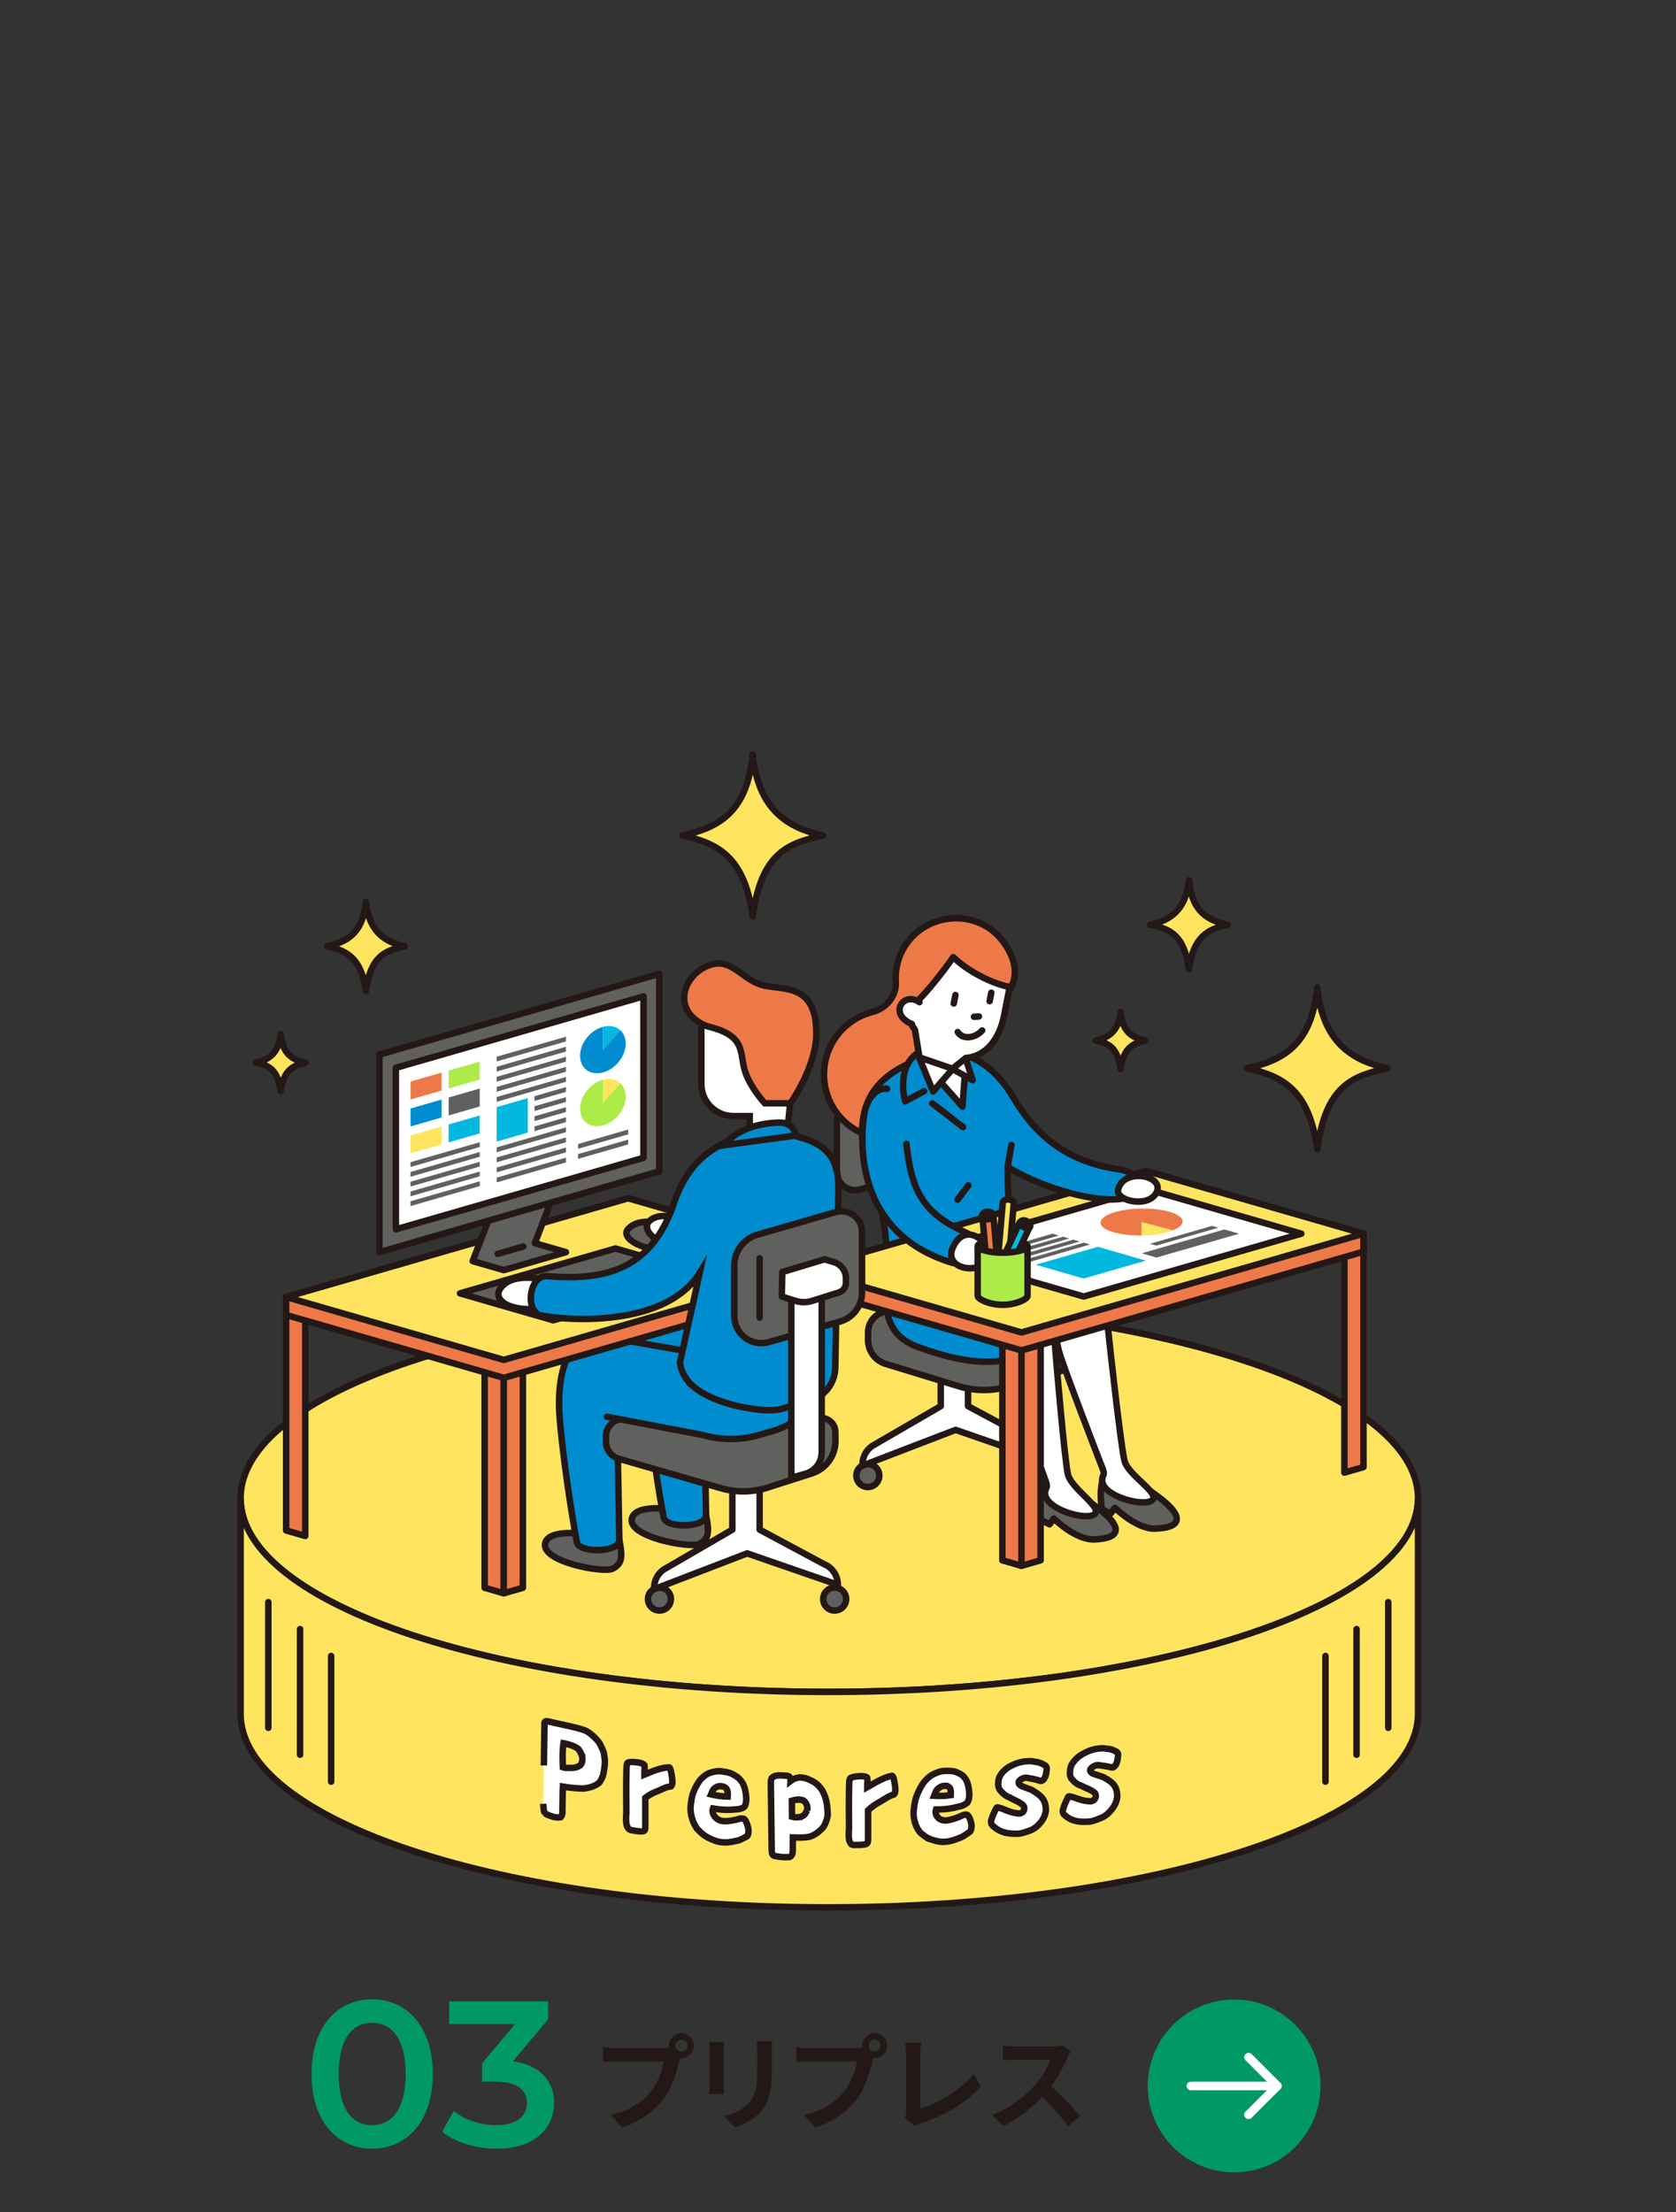 <svg height="512" viewBox="0 0 388 512" width="388" xmlns="http://www.w3.org/2000/svg" xmlns:xlink="http://www.w3.org/1999/xlink"><rect x="0" y="0" width="388" height="512" fill="#333333" stroke="none"/><clipPath id="a"><path d="m237.882 274.523c0 .713-2.645 1.49-5.788 1.49s-5.763-.794-5.763-1.507l-3.584 8.645 3.584 5.305c0 .713 2.62 1.507 5.763 1.507s5.788-.777 5.788-1.49l3.772-5.365-3.772-8.585z"/></clipPath><path d="m328.283 346.795c0 24.757-61.329 44.827-136.602 44.827s-135.988-20.071-135.988-44.827 60.714-45.046 135.988-45.046 136.602 20.29 136.602 45.046z" fill="#ffe55f" stroke="#231815" stroke-miterlimit="10" stroke-width="1.501"/><path d="m55.692 396.667c0 24.757 60.714 44.827 135.988 44.827s136.602-20.071 136.602-44.827v-49.872c0 24.757-61.329 44.827-136.602 44.827s-135.988-20.071-135.988-44.827z" fill="#ffe55f" stroke="#231815" stroke-miterlimit="10" stroke-width="1.501"/><path d="m321.389 370.842v29.092" fill="#ffe55f" stroke="#231815" stroke-linecap="round" stroke-linejoin="round" stroke-width="1.501"/><path d="m314.044 377.076v29.092" fill="#ffe55f" stroke="#231815" stroke-linecap="round" stroke-linejoin="round" stroke-width="1.501"/><path d="m306.846 383.31v29.092" fill="#ffe55f" stroke="#231815" stroke-linecap="round" stroke-linejoin="round" stroke-width="1.501"/><path d="m62.119 370.842v29.092" fill="#ffe55f" stroke="#231815" stroke-linecap="round" stroke-linejoin="round" stroke-width="1.501"/><path d="m69.465 377.076v29.092" fill="#ffe55f" stroke="#231815" stroke-linecap="round" stroke-linejoin="round" stroke-width="1.501"/><path d="m76.662 383.31v29.092" fill="#ffe55f" stroke="#231815" stroke-linecap="round" stroke-linejoin="round" stroke-width="1.501"/><path d="m126.137 419.686c-.171-.266-.284-.522-.369-2.148 0.0.001.282-17.446.283-18.766.085-.355.255-.459.993-.299 1.333.352 4.688 1.015 6.397 1.457 1.139.307 2.137.553 2.907 1.125.942.691 1.768 1.441 2.482 2.486.344.691.77 1.568.97 2.206.085.704.287 1.598.228 2.393-.027.856-.229 1.711-.342 2.525-.229.763-.571 1.535-1.057 2.053-1.056.788-2.14 1.079-3.423 1.27-1.453-.017-2.848-.114-4.896-.448-.084 1.302-.057 3.722-.114 5.43.086.792-.085 1.333-.37 1.646-.425.083-.796.123-1.676-.064-1.107-.321-1.675-.591-2.015-.867zm8.672-12.921c-.114-.623-.427-1.228-.912-1.924-.91-.72-2.22-1.094-3.443-1.344-.284 1.664-.227 3.828-.142 5.568.938.306 1.394.081 1.735.15.824.05 1.595-.145 2.22-.543.513-.477.599-1.148.542-1.906z" fill="#fff" stroke="#231815" stroke-width="1.5"/><path d="m145.147 422.668c-.23-.583-.259-1.733-.143-3.065-.029-3.449-.057-6.84.028-10.099.027-1.229.144-1.527.487-1.56.458-.217 1.689-.06 2.434.047.343.107.974.196 1.233.579.113.703 0 1.033 0 2.18 3.009-1.272 4.417-1.647 5.738-1.655.23.114.487.891.689 2.609.086.643.086 1.503-.258 1.777-.345.044-1.033.133-2.01.612-1.234.616-2.324.789-3.958 2.052v6.516c.001.805-.057 1.17-.544 1.216-.659.136-2.149-.169-2.779-.266-.43-.153-.63-.268-.915-.943z" fill="#fff" stroke="#231815" stroke-width="1.5"/><path d="m163.662 425.22c-.95-.548-1.553-1.152-2.359-2.008-.373-.613-.834-1.378-1.064-2.234-.259-.773-.432-1.882-.374-2.793.144-1.076.23-2.388.69-3.402.489-1.298.95-1.939 1.583-2.854.719-.703 1.294-1.252 2.1-1.522.749-.277 1.698-.509 2.591-.434 1.671.223 2.45.422 3.199.936.72.368 1.354.93 1.903 1.825.518.981.75 2.144.836 3.499 0 .803-.087 1.516-.49 2.035-.547.366-1.182.553-2.248.562-.892.106-2.449.195-4.984-.23-.144.39-.087.97.058 1.269.547 1.254 1.641 1.608 2.333 1.662 1.066.087 2.794-.215 3.833-.575.72-.096.922-.025 1.152.219.23.245.807 1.4.865 2.639-.058.858-.203 1.25-.605 1.368-.865.461-1.701.891-2.191.913-1.326.308-2.305.463-3.572.3-1.066-.116-2.217-.647-3.255-1.175zm4.262-11.429c-.345-.285-1.095-.46-1.786-.262-.432.136-.865.414-1.123.879-.135.313-.269.627-.404.94 1.497.334 2.563.479 3.86.495.057-1.029-.058-1.698-.548-2.053z" fill="#fff" stroke="#231815" stroke-width="1.5"/><path d="m179.284 429.578c-.462-.106-.636-.573-.635-1.377-.067-5.189-.134-10.377-.201-15.566.028-.715.144-1.228.519-1.297.433-.412 1.356-.485 3.233-.307.405-.016.895.344.837 1.202.866-.662 1.414-.707 2.136-.832 1.242.085 1.906.381 2.858.856.838.414 1.589 1.082 2.311 2.148.462.805.78 1.697 1.01 2.731.174 1.005.261 2.009.26 3.1-.145.918-.606 2.207-1.155 2.864-.694.714-1.327 1.253-2.079 1.647-.895.474-1.677.672-4.822.561-.01 1.09-.02 2.181-.029 3.271-.057.744-.375 1.079-.721 1.27-1.039.112-2.367-.02-3.521-.271zm7.563-10.508c.203-.858-.115-1.809-.895-2.343-.634-.186-1.298-.315-2.627.079.009 1.235.019 2.469.029 3.704 1.271.352 2.511.004 2.945-.532.183-.302.365-.605.548-.908z" fill="#fff" stroke="#231815" stroke-width="1.5"/><path d="m196.693 426.264c-.232-.543-.26-1.689-.144-3.041-.03-3.445-.058-6.831.029-10.104.028-1.235.145-1.551.491-1.642.461-.293 1.703-.345 2.454-.364.346.048.981.032 1.242.371.115.683-0 1.033 0 2.18 3.031-1.78 4.444-2.393 5.772-2.623.23.075.489.809.692 2.493.087.629.086 1.488-.259 1.821-.347.102-1.038.307-2.021.951-1.241.825-2.337 1.18-3.983 2.72v6.516c0.0.805-.057 1.179-.548 1.308-.663.248-2.165.194-2.801.204-.433-.078-.635-.162-.924-.788z" fill="#fff" stroke="#231815" stroke-width="1.5"/><path d="m215.301 425.694c-.951-.387-1.556-.892-2.363-1.612-.374-.549-.836-1.237-1.066-2.055-.26-.729-.433-1.808-.375-2.73.144-1.1.229-2.426.692-3.518.49-1.38.951-2.099 1.586-3.12.72-.823 1.297-1.469 2.103-1.875.749-.403 1.699-.793 2.592-.87 1.67-.057 2.448.012 3.196.399.719.248 1.352.703 1.899 1.506.517.894.748 2.019.834 3.359 0.0.803-.086 1.53-.489 2.117-.546.459-1.179.75-2.244.94-.892.255-2.446.607-4.982.608-.144.414-.087.983.058 1.259.547 1.163 1.641 1.331 2.333 1.271 1.066-.092 2.792-.685 3.828-1.219.719-.216.92-.179 1.15.026.23.207.806 1.265.863 2.493-.058.867-.201 1.283-.604 1.47-.863.606-1.697 1.177-2.187 1.281-1.323.532-2.302.849-3.569.9-1.066.065-2.218-.276-3.256-.628zm4.263-12.145c-.345-.226-1.094-.276-1.785.038-.432.208-.864.558-1.123 1.067-.134.336-.269.672-.404 1.008 1.499.082 2.564.048 3.86-.153.057-1.038-.057-1.688-.548-1.961z" fill="#fff" stroke="#231815" stroke-width="1.5"/><path d="m232.24 424.071c-1.033-.354-1.807-.86-2.554-1.601-.23-.289-.259-.572-.259-.945.2-.855.632-1.856 1.149-2.839.144-.362.229-.402.689-.259 1.205.275 2.411 1.124 4.417 1.327.403.088.974-.111 1.232-.463.228-.35.315-.937 0-1.379-.803-.829-2.378-1.324-3.095-1.831-.918-.306-1.634-.871-2.382-1.809-.258-.398-.43-1.064-.316-1.626 0-.889.259-1.525.804-2.226.69-.778 1.119-1.179 2.123-1.689 1.032-.544 2.006-.854 3.067-1.009.888-.074 1.661-.162 2.319.053.916.059 1.633.345 2.289.727.573.251.686.634.543 1.404-.057.613-.171 1.262-.515 1.777-.2.293-.628.762-1.23.428-.829-.243-1.373-.358-2.948-.64-.4-.026-1.117.223-1.489.62-.372.37-.43.693.172 1.18.831.484 2.319.807 2.979 1.279.744.459 1.373.878 2.031 1.604.658.898.801 1.65.858 2.501.057.908-.314 1.918-.972 2.884-.829 1.08-1.773 1.889-2.862 2.225-1.117.397-1.948.689-2.779.693-1.176.021-2.322-.081-3.27-.387z" fill="#fff" stroke="#231815" stroke-width="1.5"/><path d="m248.83 421.443c-1.026-.297-1.795-.761-2.538-1.462-.229-.276-.256-.559-.257-.931.199-.867.629-1.891 1.142-2.901.143-.37.228-.414.684-.296 1.198.209 2.396.994 4.388 1.085.399.066.968-.164 1.224-.53.227-.362.313-.954 0-1.379-.797-.785-2.362-1.193-3.074-1.662-.912-.254-1.624-.782-2.366-1.679-.257-.385-.427-1.041-.313-1.609-0-.89.258-1.538.798-2.27.685-.816 1.111-1.24 2.109-1.805 1.026-.6 1.993-.963 3.046-1.177.882-.123 1.649-.253 2.302-.074.909.009 1.62.256 2.272.602.568.219.68.596.539 1.374-.057.617-.17 1.272-.511 1.806-.199.303-.624.796-1.221.495-.823-.197-1.364-.282-2.926-.478-.398-.004-1.109.284-1.479.701-.37.39-.427.715.17 1.171.824.439 2.304.68 2.957 1.116.739.418 1.363.802 2.015 1.493.653.863.793 1.605.851 2.454.057.905-.312 1.934-.964 2.937-.823 1.125-1.761 1.985-2.84 2.381-1.108.458-1.934.797-2.759.845-1.167.087-2.306.046-3.248-.208z" fill="#fff" stroke="#231815" stroke-width="1.5"/><path d="m193.73 260.059v11.197c0 2.817 2.71 4.842 5.412 4.044l18.292-5.404-.18-21.908-18.301 5.169c-3.09.873-5.223 3.692-5.223 6.903z" fill="#60615f" stroke="#231815" stroke-linecap="round" stroke-linejoin="round" stroke-width="1.5"/><path d="m220.524 247.218c.359 3.555-.55 7.255-2.862 10.372-4.641 6.258-13.682 7.857-20.187 3.569-7.049-4.646-8.83-14.159-4.021-21.028 2.116-3.022 5.149-5.016 8.46-5.874 3.237-.838 5.668-3.658 5.459-6.995-.199-3.186.692-6.461 2.783-9.233 4.351-5.769 12.725-7.217 18.761-3.245 3.294 2.167 6.036 6.557 6.036 10.186 0 8.549-14.43 12.47-14.43 22.249z" fill="#ee7948" stroke="#231815" stroke-miterlimit="10" stroke-width="1.5"/><circle cx="200.907" cy="341.545" fill="#60615f" r="2.657" stroke="#231815" stroke-linecap="round" stroke-linejoin="round" stroke-width="1.5"/><circle cx="241.472" cy="341.545" fill="#60615f" r="2.657" stroke="#231815" stroke-linecap="round" stroke-linejoin="round" stroke-width="1.5"/><path d="m217.788 311.685v13.791l-15.231 8.848c-1.764.87-2.88 2.666-2.88 4.633v.297s21.54-8.285 21.54-8.285l20.996 7.263c0-2.118-1.293-4.021-3.261-4.802l-14.847-7.954v-13.896l-6.317.105z" fill="#fff" stroke="#231815" stroke-linecap="round" stroke-linejoin="round" stroke-width="1.5"/><path d="m200.96 308.389v1.797c0 2.534 1.655 4.771 4.078 5.512l16.891 5.168c3.762 1.151 7.779 1.17 11.552.055l20.243-5.982-.089-10.067-25.938-7.582-23.155 6.393c-2.116.584-3.582 2.509-3.582 4.705z" fill="#60615f" stroke="#231815" stroke-linecap="round" stroke-linejoin="round" stroke-width="1.5"/><path d="m205.883 292.694c-1.562 9.361-1.377 16.16 6.577 19.069s14.578 4.179 20.534 2.993c5.472-1.09 14.223-5.833 12.339-13.576" fill="#008ccf" stroke="#231815" stroke-linecap="round" stroke-linejoin="round" stroke-width="1.5"/><path d="m257.104 339.363c-2.162 1.829-2.66 5.819-1.995 9.976l1.995.998.998-1.33s4.997 4.965 9.311 4.822c6.403-.212 7.055-2.983-.333-8.147-7.04-4.922-8.812-7.981-9.976-6.318z" fill="#60615f" stroke="#231815" stroke-linecap="round" stroke-linejoin="round" stroke-width="1.5"/><path d="m242.971 341.857c-2.162 1.829-2.66 5.819-1.995 9.976l1.995.998.998-1.33s4.997 4.965 9.311 4.822c6.403-.212 7.055-2.983-.333-8.147-7.04-4.922-8.812-7.981-9.976-6.318z" fill="#60615f" stroke="#231815" stroke-linecap="round" stroke-linejoin="round" stroke-width="1.5"/><path d="m252.019 300.077c-10.09-1.937-7.846 9.303-6.705 13.2 1.14 3.897 9.247 24.895 9.917 26.582.669 1.688.015 1.354-.075 2.597-.283 3.871 9.751 6.464 11.588 4.777 1.837-1.687-5.582-5.71-6.424-9.135s-3.39-26.481-3.687-29.459c-.297-2.978-1.461-7.958-4.613-8.563z" fill="#fff" stroke="#231815" stroke-linecap="round" stroke-linejoin="round" stroke-width="1.5"/><path d="m239.844 302.965c-10.039-2.184-8.071 9.108-7.027 13.032s8.634 25.114 9.262 26.818-.018 1.354-.139 2.595c-.378 3.863 9.589 6.702 11.467 5.06s-5.44-5.845-6.198-9.29-2.739-26.556-2.963-29.54-1.266-7.992-4.401-8.674z" fill="#fff" stroke="#231815" stroke-linecap="round" stroke-linejoin="round" stroke-width="1.5"/><path d="m205.223 290.366c0-12.525-5.657-21.414-5.657-28.013 0-11.717 7.946-15.892 18.99-19.124 4.845-1.418 19.618 15.084 19.618 20.83 0 1.17-4.914 4.92-4.914 6.024 0 15.669 2.4 18.667 2.4 18.667" fill="#008ccf" stroke="#231815" stroke-linecap="round" stroke-linejoin="round" stroke-width="1.5"/><path d="m236.479 308.416-4.427-1.278v54.028l4.427 1.278z" fill="#ee7948" stroke="#231815" stroke-linecap="round" stroke-linejoin="round" stroke-width="1.5"/><path d="m311.228 286.836 4.427-1.278v54.028l-4.427 1.278z" fill="#ee7948" stroke="#231815" stroke-linecap="round" stroke-linejoin="round" stroke-width="1.5"/><path d="m236.479 308.416 4.427-1.278v54.028l-4.427 1.278z" fill="#ee7948" stroke="#231815" stroke-linecap="round" stroke-linejoin="round" stroke-width="1.5"/><path d="m236.479 312.572-50.385-14.546v-4.156l79.176-22.858 50.385 14.546v4.156z" fill="#ee7948" stroke="#231815" stroke-linecap="round" stroke-linejoin="round" stroke-width="1.5"/><path d="m186.094 293.87 50.385 14.546 79.176-22.858-50.385-14.546z" fill="#ffe55f" stroke="#231815" stroke-linecap="round" stroke-linejoin="round" stroke-width="1.5"/><path d="m214.885 289.714 35.989 10.39 50.385-14.546-35.989-10.39z" fill="#fff" stroke="#231815" stroke-linecap="round" stroke-linejoin="round" stroke-width="1.5"/><path d="m239.772 292.743 11.102 3.205 14.396-4.156-11.102-3.205z" fill="#03b8df"/><path d="m229.281 289.714 1.467.424 14.396-4.156-1.467-.424z" fill="#60615f"/><path d="m231.681 290.407 1.467.424 14.396-4.156-1.467-.424z" fill="#60615f"/><path d="m234.082 291.1 1.467.424 14.396-4.156-1.467-.424z" fill="#60615f"/><path d="m236.483 291.793 1.467.424 14.396-4.156-1.467-.424z" fill="#60615f"/><path d="m266.199 287.904 1.467.424 14.396-4.156-1.467-.424z" fill="#60615f"/><path d="m264.309 290.099 3.413.985 19.141-5.526-3.413-.985z" fill="#60615f"/><path d="m271.553 284.768c-1.743.705-4.354 1.175-7.276 1.214v-3.12z" fill="#ffe55f"/><path d="m271.553 284.768-7.276-1.906v3.12c-5.247.071-9.501-1.268-9.501-2.991 0-.764.838-1.474 2.225-2.035 1.743-.705 4.354-1.175 7.276-1.214 5.247-.071 9.501 1.268 9.501 2.991 0 .764-.838 1.474-2.225 2.035z" fill="#ee7948"/><g stroke="#231815"><path d="m215.279 242.51c-8.68 2.162-5.719 12.418-5.719 12.418l4.365-2.369" fill="#008ccf" stroke-linecap="round" stroke-linejoin="round" stroke-width="1.5"/><path d="m215.827 255.397 7.108 5.487" fill="#008ccf" stroke-linecap="round" stroke-linejoin="round" stroke-width="1.5"/><path d="m222.821 243.947c5.601 1.847 9.093 5.589 11.852 10.236 5.572 9.387 13.048 14.816 24.177 16.428 6.189.896 6.235 6.36.262 6.936-7.528.726-19.715-3.554-25.852-7.463l.898-5.084" fill="#008ccf" stroke-linecap="round" stroke-linejoin="round" stroke-width="1.5"/><path d="m209.841 264.749c1.153 10.59 3.589 16.125 14.091 20.701 2.531 1.103-.362 7.814-3.554 6.834-22.259-6.834-21.26-27.552-20.389-33.895.654-4.757 3.509-6.739 5.35-6.372" fill="#008ccf" stroke-linecap="round" stroke-linejoin="round" stroke-width="1.5"/><path d="m220.709 288.501c-2.558 5.001 5.35 6.629 7.792 3.373 2.21-2.907-4.536-10.001-7.792-3.373z" fill="#fff" stroke-linecap="round" stroke-miterlimit="10" stroke-width="1.5"/><path d="m220.687 221.543s-5.591 8.191-11.096 12.876l-.029.125s.846 1.79 2.255 3.842l1.082 6.594 9.911 11.165.849-11.256c5.119-.499 7.795-5.016 8.734-9.548l1.351-6.892c-4.085-.729-9.878-3.757-13.056-6.906z" fill="#fff" stroke-linecap="round" stroke-linejoin="round" stroke-width="1.5"/><path d="m212.865 231.979c-3.666-2.626-7.317 2.73-1.742 5.068" fill="#fff" stroke-linecap="round" stroke-linejoin="round" stroke-width="1.5"/><path d="m221.184 230.31-.385 1.965" fill="none" stroke-linecap="round" stroke-linejoin="round" stroke-width="1.501"/><path d="m229.491 229.775-.385 1.965" fill="none" stroke-linecap="round" stroke-linejoin="round" stroke-width="1.501"/><path d="m221.727 238.883c.476.789 1.394 1.268 2.559 1.193 1.165-.075 2.296-.686 3.098-1.558" fill="none" stroke-linecap="round" stroke-linejoin="round" stroke-width="1.501"/><path d="m225.482 235.353 1.136-.073" fill="none" stroke-linecap="round" stroke-linejoin="round" stroke-width="1.501"/><path d="m212.765 244.71 7.811 2.694-4.567 5.231z" fill="#fff" stroke-linecap="round" stroke-linejoin="round" stroke-width="1.5"/><path d="m220.441 247.404 4.738 2.631-1.641-5.1z" fill="#fff" stroke-linecap="round" stroke-linejoin="round" stroke-width="1.5"/><path d="m258.85 275.349c1.265-5.126 10.688-3.319 8.942.547s-9.595 2.098-8.942-.547z" fill="#fff" stroke-linecap="round" stroke-linejoin="round" stroke-width="1.5"/><path d="m224.182 274.352-2.494 3.325" fill="#008ccf" stroke-linecap="round" stroke-linejoin="round" stroke-width="1.5"/><path d="m143.381 356.449c.87 4.372.474 5.519-1.521 6.642s-17.191-1.641-15.588-6.11 17.109-.531 17.109-.531z" fill="#60615f" stroke-linecap="round" stroke-linejoin="round" stroke-width="1.5"/><path d="m163.459 350.713c.87 4.372.474 5.519-1.521 6.642s-17.191-1.641-15.588-6.11 17.109-.531 17.109-.531z" fill="#60615f" stroke-linecap="round" stroke-linejoin="round" stroke-width="1.5"/><path d="m188.374 311.214s-13.641-3.24-24.192-7.233-15.848 4.765-14.466 19.454 3.935 27.893 3.935 27.893c.686 2.484 9.832 2.345 9.807-.616l-.536-29.956 19.869 5.669" fill="#008ccf" stroke-miterlimit="10" stroke-width="1.5"/><path d="m168.297 316.95s-13.641-3.24-24.192-7.233-15.848 4.765-14.466 19.454 3.935 27.893 3.935 27.893c.686 2.484 9.832 2.345 9.807-.616l-.536-29.956 19.869 5.669" fill="#008ccf" stroke-miterlimit="10" stroke-width="1.5"/><circle cx="152.663" cy="370.131" fill="#60615f" r="2.657" stroke-linecap="round" stroke-linejoin="round" stroke-width="1.5"/><circle cx="193.229" cy="370.131" fill="#60615f" r="2.657" stroke-linecap="round" stroke-linejoin="round" stroke-width="1.5"/><path d="m169.545 340.271v13.791l-15.231 8.848c-1.764.87-2.88 2.666-2.88 4.633v.297s21.54-8.285 21.54-8.285l20.996 7.263c0-2.118-1.293-4.021-3.261-4.802l-14.847-7.954v-13.896l-6.317.105z" fill="#fff" stroke-linecap="round" stroke-linejoin="round" stroke-width="1.5"/><path d="m177.234 344.472 10.698-3.423c3.3-1.056 5.523-4.142 5.48-7.606l-.025-2.03c-.018-1.423-.965-2.666-2.332-3.06l-21.851-6.308-26.03 6.566c-1.713.495-2.893 2.063-2.893 3.846v1.239c0 1.831 1.211 3.441 2.97 3.949l23.649 6.828c3.376.975 6.958.975 10.334 0z" fill="#60615f" stroke-miterlimit="10" stroke-width="1.5"/><path d="m130.699 308.922 24.512-3.037 38.082 1.125-.13 5.666-.697 3.588c-1.396 7.19-6.702 12.991-13.738 15.023l-3.035.876c-4.24 1.224-8.74 1.224-12.98 0l-22.226-4.238" fill="#008ccf" stroke-linecap="round" stroke-miterlimit="10" stroke-width="1.5"/><path d="m70.668 301.5-4.427-1.278v54.028l4.427 1.278z" fill="#ee7948" stroke-linecap="round" stroke-linejoin="round" stroke-width="1.5"/><path d="m116.626 314.768-4.427-1.278v54.028l4.427 1.278z" fill="#ee7948" stroke-linecap="round" stroke-linejoin="round" stroke-width="1.5"/><path d="m116.626 314.768 4.427-1.278v54.028l-4.427 1.278z" fill="#ee7948" stroke-linecap="round" stroke-linejoin="round" stroke-width="1.5"/><path d="m116.626 318.924-50.385-14.546v-4.156l79.176-22.858 50.385 14.546v4.156z" fill="#ee7948" stroke-linecap="round" stroke-linejoin="round" stroke-width="1.5"/><path d="m66.241 300.221 50.385 14.546 79.176-22.858-50.385-14.546z" fill="#ffe55f" stroke-linecap="round" stroke-linejoin="round" stroke-width="1.5"/><path d="m145.445 284.423c-2.457 2.588 6.113 6.404 11.6 4.242 5.487-2.162-7.141-8.939-11.6-4.242z" fill="#60615f" stroke-linecap="round" stroke-linejoin="round" stroke-width="1.5"/><path d="m162.75 285.317c-5.68-4.102-10.108-4.793-12.383-2.719s1.938 6.412 10.49 6.538c8.552.126 1.893-3.818 1.893-3.818z" fill="#fff" stroke-linecap="round" stroke-miterlimit="10" stroke-width="1.5"/><path d="m106.487 299.372 21.594 6.234 35.989-10.39-21.594-6.234z" fill="#60615f" stroke-linecap="round" stroke-linejoin="round" stroke-width="1.5"/><path d="m129.889 297.247c-7.482-2.494-12.47-1.746-14.216 1.247s4.24 6.235 13.468 3.492.748-4.739.748-4.739z" fill="#fff" stroke-linecap="round" stroke-miterlimit="10" stroke-width="1.5"/><path d="m175.135 262.023-2.362.682c-8.833 2.55-14.127 7.121-17.196 17.084-4.816 12.438-13.32 16.929-28.783 15.593-4.388-.379-5.386 8.35-1.434 9.12 7.518 1.465 29.219 2.223 36.625-9.887l-4.571 20.764c.688 5.644 6.538 8.182 12.001 9.759 0 0 7.727 2.063 11.509.972l6.613-1.909c3.373-.974 5.73-4.016 5.83-7.526l.743-41.624c0-7.856-3.367-11.099-13.094-12.72" fill="#008ccf" stroke-miterlimit="10" stroke-width="1.5"/><path d="m169.989 292.916v11.714c0 4.169 3.996 7.174 8.001 6.018l16.483-4.759c3.018-.871 5.096-3.634 5.096-6.775v-13.97c0-3.176-3.045-5.466-6.096-4.585l-18.125 5.233c-3.174.916-5.359 3.821-5.359 7.124z" fill="#60615f" stroke-miterlimit="10" stroke-width="1.5"/><path d="m183.196 294.113v47.946l3.325-.955c2.195-.63 3.706-2.638 3.706-4.921v-44.253s-7.031 2.184-7.031 2.184z" fill="#fff" stroke-linecap="round" stroke-linejoin="round" stroke-width="1.5"/><path d="m181.107 294.445-.114 5.676 3.237 1.007c1.218.379 2.523.377 3.739-.006l6.238-1.965c.971-.306 1.632-1.207 1.632-2.225v-1.042c0-1.733-1.14-3.26-2.801-3.752l-2.17-.644z" fill="#fff" stroke-linecap="round" stroke-linejoin="round" stroke-width="1.5"/><path d="m175.865 291.264v13.737" fill="#fff" stroke-linecap="round" stroke-linejoin="round" stroke-width="1.5"/><path d="m178.111 243.291-15.744-8.528v16.163c0 4.094 3.319 7.412 7.412 7.412h3.784v5.364l8.682-1.809 1.447-13.867-5.581-4.736z" fill="#fff" stroke-miterlimit="10" stroke-width="1.5"/><path d="m145.851 310.466 11.473 1.995" fill="#008ccf" stroke-linecap="round" stroke-miterlimit="10" stroke-width="1.5"/><path d="m163.676 237.537c8.37 1.989 7.633 5.226 8.532 9.422.899 4.196 4.852 8.424 4.852 8.424h5.908s6.021-8.422 6.021-16.215c0-11.987-8.119-9.823-12.728-11.22-4.945-1.498-7.192-6.893-12.886-4.196s-7.642 10.639.3 13.785z" fill="#ee7948" stroke-miterlimit="10" stroke-width="1.5"/><path d="m167.674 265.074s3.094-4.91 12.595-5.238c3.616-.125 3.99 2.993 3.99 2.993z" fill="#008ccf" stroke-miterlimit="10" stroke-width="1.5"/><path d="m131.022 269.051-7.198 18.702 7.198 2.078-14.396 4.156-7.198-2.078 7.198-18.702z" fill="#60615f" stroke-linecap="round" stroke-linejoin="round" stroke-width="1.5"/><path d="m87.835 289.831v-45.716l64.781-18.702v45.716z" fill="#60615f" stroke-linecap="round" stroke-linejoin="round" stroke-width="1.5"/><path d="m91.653 247.169 57.323-16.55v37.383l-57.323 16.55z" fill="#fff" stroke-linecap="round" stroke-linejoin="round" stroke-width="1.5"/><path d="m115.24 290.231 5.9-1.703" fill="#60615f" stroke-linecap="round" stroke-linejoin="round" stroke-width="1.5"/></g><path d="m95.033 250.349v4.156l7.198-2.078v-4.156z" fill="#ee7948"/><path d="m95.033 256.583v4.156l7.198-2.078v-4.156z" fill="#008ccf"/><path d="m95.033 262.817v4.156l7.198-2.078v-4.156z" fill="#ffe55f"/><path d="m103.864 247.799v4.156l7.198-2.078v-4.156z" fill="#aceb48"/><path d="m114.992 256.251v7.992l7.198-2.078v-7.992z" fill="#03b8df"/><path d="m103.864 254.033v4.156l7.198-2.078v-4.156z" fill="#60615f"/><path d="m103.864 260.268v4.156l7.198-2.078v-4.156z" fill="#03b8df"/><path d="m95.033 269.012v1.106l16.03-4.628v-1.106z" fill="#60615f"/><path d="m95.033 271.275v1.106l16.03-4.628v-1.106z" fill="#60615f"/><path d="m95.033 273.537v1.106l16.03-4.628v-1.106z" fill="#60615f"/><path d="m95.033 275.8v1.106l16.03-4.628v-1.106z" fill="#60615f"/><path d="m95.033 278.063v1.106l16.03-4.628v-1.106z" fill="#60615f"/><path d="m114.992 244.587v1.106l16.03-4.628v-1.106z" fill="#60615f"/><path d="m114.992 246.92v1.106l16.03-4.628v-1.106z" fill="#60615f"/><path d="m114.992 249.252v1.106l16.03-4.628v-1.106z" fill="#60615f"/><path d="m114.992 251.585v1.106l16.03-4.628v-1.106z" fill="#60615f"/><path d="m114.992 253.918v1.106l16.03-4.628v-1.106z" fill="#60615f"/><path d="m114.992 265.582v1.106l16.03-4.628v-1.106z" fill="#60615f"/><path d="m114.992 267.914v1.106l16.03-4.628v-1.106z" fill="#60615f"/><path d="m114.992 270.247v1.106l16.03-4.628v-1.106z" fill="#60615f"/><path d="m114.992 272.58v1.106l16.03-4.628v-1.106z" fill="#60615f"/><path d="m131.022 251.623-7.285 2.103v1.106l7.285-2.103z" fill="#60615f"/><path d="m131.022 255.061v-1.106l-7.285 2.103v1.106z" fill="#60615f"/><path d="m131.022 257.394v-1.106l-7.285 2.103v1.106z" fill="#60615f"/><path d="m131.022 259.727v-1.106l-7.285 2.103v1.106z" fill="#60615f"/><path d="m143.616 238.485c-.969-.894-2.421-1.24-4.045-.804v5.282z" fill="#03b8df"/><path d="m143.616 238.485-4.045 4.478v-5.282c-2.917.782-5.282 3.78-5.282 6.698 0 1.293.466 2.351 1.237 3.063.969.894 2.421 1.24 4.045.804 2.917-.782 5.282-3.78 5.282-6.698 0-1.293-.466-2.351-1.237-3.063z" fill="#008ccf"/><path d="m143.616 250.74c-.969-.894-2.421-1.24-4.045-.804v5.282z" fill="#ffe55f"/><path d="m143.616 250.74-4.045 4.478v-5.282c-2.917.782-5.282 3.78-5.282 6.698 0 1.293.466 2.351 1.237 3.063.969.894 2.421 1.24 4.045.804 2.917-.782 5.282-3.78 5.282-6.698 0-1.293-.466-2.351-1.237-3.063z" fill="#aceb48"/><path d="m145.418 261.457-11.592 3.347v1.106l11.592-3.347z" fill="#60615f"/><path d="m145.418 264.895v-1.106l-11.592 3.347v1.106z" fill="#60615f"/><path d="m237.882 288.473c0 .713-2.645 1.49-5.788 1.49s-5.763-.794-5.763-1.507 2.512-1.558 5.655-1.558 5.896.862 5.896 1.576z" fill="#60615f" stroke="#231815" stroke-miterlimit="10" stroke-width="1.501"/><g clip-path="url(#a)" stroke="#231815" stroke-linecap="round" stroke-miterlimit="10" stroke-width="1.501"><ellipse cx="228.694" cy="281.364" fill="none" rx="1.273" ry=".855" transform="matrix(.996 -.087 .087 .996 -23.652 21.003)"/><path d="m227.426 281.474c.041.471.642.802 1.343.741s1.235-.492 1.194-.963l1.075 12.285c.041.471-.493.902-1.194.963s-1.301-.271-1.343-.741z" fill="#ee7948"/><path d="m233.492 277.637c-.7-.061-1.302.27-1.343.741l-1.075 12.285c-.041.471.493.902 1.194.963.7.061 1.302-.27 1.343-.741l1.075-12.285c.041-.471-.493-.902-1.194-.963z" fill="#ffe55f"/><ellipse cx="237.315" cy="283.239" fill="none" rx=".855" ry="1.273" transform="matrix(.423 -.906 .906 .423 -119.68 378.617)"/><path d="m236.161 282.701c-.2.428.155 1.016.792 1.313s1.316.191 1.515-.237l-5.212 11.176c-.2.428-.878.534-1.515.237-.637-.297-.992-.885-.792-1.313z" fill="#03b8df"/></g><path d="m226.332 299.958c0 .713 2.62 2.059 5.763 2.059s5.788-1.329 5.788-2.042v-11.503c0 .713-2.645 1.49-5.788 1.49s-5.763-.794-5.763-1.507v11.503z" fill="#aceb48" stroke="#231815" stroke-miterlimit="10" stroke-width="1.501"/><path d="m266.271 214.047c4.484-.981 8.263-3.285 8.974-10.336.711 7.461 4.49 9.354 8.974 10.336-4.484.981-7.958 2.71-8.974 10.336-1.117-8.118-4.489-9.354-8.974-10.336z" fill="#ffe55f" stroke="#231815" stroke-linecap="round" stroke-linejoin="round" stroke-width="1.5"/><path d="m174.251 212.124c-1.84-13.817-8.135-16.949-16.26-18.727 8.125-1.778 14.972-5.208 16.26-18.727 1.288 12.775 8.134 16.949 16.26 18.727-8.125 1.778-14.236 4.018-16.26 18.727z" fill="#ffe55f" stroke="#231815" stroke-linecap="round" stroke-linejoin="round" stroke-width="1.5"/><path d="m304.94 265.996c-1.84-13.817-8.135-16.949-16.26-18.727 8.125-1.778 14.972-5.208 16.26-18.727 1.288 12.775 8.134 16.949 16.26 18.727-8.125 1.778-14.236 4.018-16.26 18.727z" fill="#ffe55f" stroke="#231815" stroke-linecap="round" stroke-linejoin="round" stroke-width="1.5"/><path d="m253.667 240.855c2.869-.628 5.286-2.101 5.74-6.611.455 4.773 2.872 5.984 5.74 6.611-2.869.628-5.091 1.734-5.74 6.611-.714-5.193-2.872-5.984-5.74-6.611z" fill="#ffe55f" stroke="#231815" stroke-linecap="round" stroke-linejoin="round" stroke-width="1.5"/><path d="m59.247 245.971c2.869-.628 5.286-2.101 5.74-6.611.455 4.773 2.872 5.984 5.74 6.611-2.869.628-5.091 1.734-5.74 6.611-.714-5.193-2.872-5.984-5.74-6.611z" fill="#ffe55f" stroke="#231815" stroke-linecap="round" stroke-linejoin="round" stroke-width="1.5"/><path d="m84.699 229.371c-1.015-7.626-4.49-9.354-8.974-10.336 4.484-.981 8.263-2.874 8.974-10.336.711 7.051 4.489 9.354 8.974 10.336-4.484.981-7.857 2.217-8.974 10.336z" fill="#ffe55f" stroke="#231815" stroke-linecap="round" stroke-linejoin="round" stroke-width="1.5"/><path d="m72.112 480.064c0-11.041 6.048-17.282 14.017-17.282 8.017 0 14.065 6.241 14.065 17.282s-6.049 17.281-14.065 17.281c-7.969 0-14.017-6.24-14.017-17.281zm21.794 0c0-8.113-3.168-11.857-7.777-11.857-4.561 0-7.729 3.744-7.729 11.857 0 8.112 3.168 11.856 7.729 11.856 4.608 0 7.777-3.744 7.777-11.856z" fill="#009963"/><path d="m128.273 486.784c0 5.665-4.272 10.562-13.297 10.562-4.752 0-9.504-1.44-12.625-3.889l2.688-4.849c2.4 2.017 6.048 3.312 9.841 3.312 4.464 0 7.104-1.968 7.104-5.088 0-3.024-2.208-4.993-7.296-4.993h-3.072v-4.272l7.632-9.072h-15.265v-5.232h22.898v4.176l-8.161 9.697c6.336.816 9.553 4.608 9.553 9.648z" fill="#009963"/><path d="m157.754 470.629c1.56 0 2.856 1.296 2.856 2.88 0 1.561-1.296 2.856-2.856 2.856-.096 0-.216 0-.312-.023-.072.264-.12.504-.192.72-.552 2.353-1.584 6.072-3.6 8.736-2.16 2.881-5.376 5.257-9.649 6.649l-2.616-2.881c4.752-1.104 7.465-3.192 9.409-5.641 1.584-1.992 2.497-4.704 2.809-6.769h-11.161c-1.104 0-2.256.049-2.856.097v-3.385c.696.096 2.064.192 2.856.192h11.113c.336 0 .864-.024 1.368-.097-.024-.144-.048-.287-.048-.456 0-1.584 1.296-2.88 2.88-2.88zm0 4.248c.744 0 1.368-.624 1.368-1.368 0-.768-.624-1.392-1.368-1.392-.768 0-1.392.624-1.392 1.392 0 .744.624 1.368 1.392 1.368z" fill="#231815"/><path d="m167.569 474.518v8.112c0 .601.024 1.536.072 2.088h-3.48c.024-.456.12-1.392.12-2.111v-8.089c0-.456-.024-1.296-.096-1.849h3.457c-.048.553-.072 1.08-.072 1.849zm11.113.359v4.753c0 5.16-1.008 7.393-2.784 9.36-1.584 1.729-4.081 2.904-5.833 3.457l-2.496-2.641c2.376-.552 4.32-1.464 5.76-3.024 1.656-1.8 1.968-3.601 1.968-7.345v-4.561c0-.96-.048-1.728-.144-2.399h3.624c-.048.672-.096 1.439-.096 2.399z" fill="#231815"/><path d="m202.515 470.629c1.56 0 2.856 1.296 2.856 2.88 0 1.561-1.296 2.856-2.856 2.856-.096 0-.216 0-.312-.023-.072.264-.12.504-.192.72-.552 2.353-1.584 6.072-3.6 8.736-2.16 2.881-5.376 5.257-9.649 6.649l-2.616-2.881c4.752-1.104 7.465-3.192 9.409-5.641 1.584-1.992 2.497-4.704 2.809-6.769h-11.161c-1.104 0-2.256.049-2.856.097v-3.385c.696.096 2.064.192 2.856.192h11.113c.336 0 .864-.024 1.368-.097-.024-.144-.048-.287-.048-.456 0-1.584 1.296-2.88 2.88-2.88zm0 4.248c.744 0 1.368-.624 1.368-1.368 0-.768-.624-1.392-1.368-1.392-.768 0-1.392.624-1.392 1.392 0 .744.624 1.368 1.392 1.368z" fill="#231815"/><path d="m209.785 488.583v-13.01c0-.912-.12-2.04-.264-2.736h3.768c-.144.937-.24 1.801-.24 2.736v12.481c3.912-1.128 9.265-4.2 12.337-7.945l1.704 2.713c-3.288 3.937-8.257 6.792-13.921 8.641-.336.12-.864.288-1.417.648l-2.28-1.969c.288-.6.312-1.008.312-1.56z" fill="#231815"/><path d="m247.106 476.317c-.816 1.872-2.16 4.44-3.769 6.601 2.376 2.064 5.281 5.137 6.697 6.864l-2.736 2.377c-1.56-2.16-3.792-4.608-6.048-6.793-2.544 2.688-5.737 5.185-9.025 6.745l-2.472-2.593c3.864-1.44 7.584-4.368 9.841-6.889 1.584-1.8 3.048-4.176 3.576-5.88h-8.137c-1.008 0-2.328.144-2.832.168v-3.409c.648.097 2.112.169 2.832.169h8.473c1.032 0 1.992-.145 2.473-.312l1.968 1.464c-.192.265-.624 1.009-.84 1.488z" fill="#231815"/><circle cx="285.707" cy="482.826" fill="#009963" r="20"/><path d="m289.041 476.16 6.667 6.667-6.667 6.667" fill="none" stroke="#fff" stroke-linecap="round" stroke-linejoin="round" stroke-width="2"/><path d="m275.707 482.835h20" fill="none" stroke="#fff" stroke-linecap="round" stroke-linejoin="round" stroke-width="2"/></svg>
